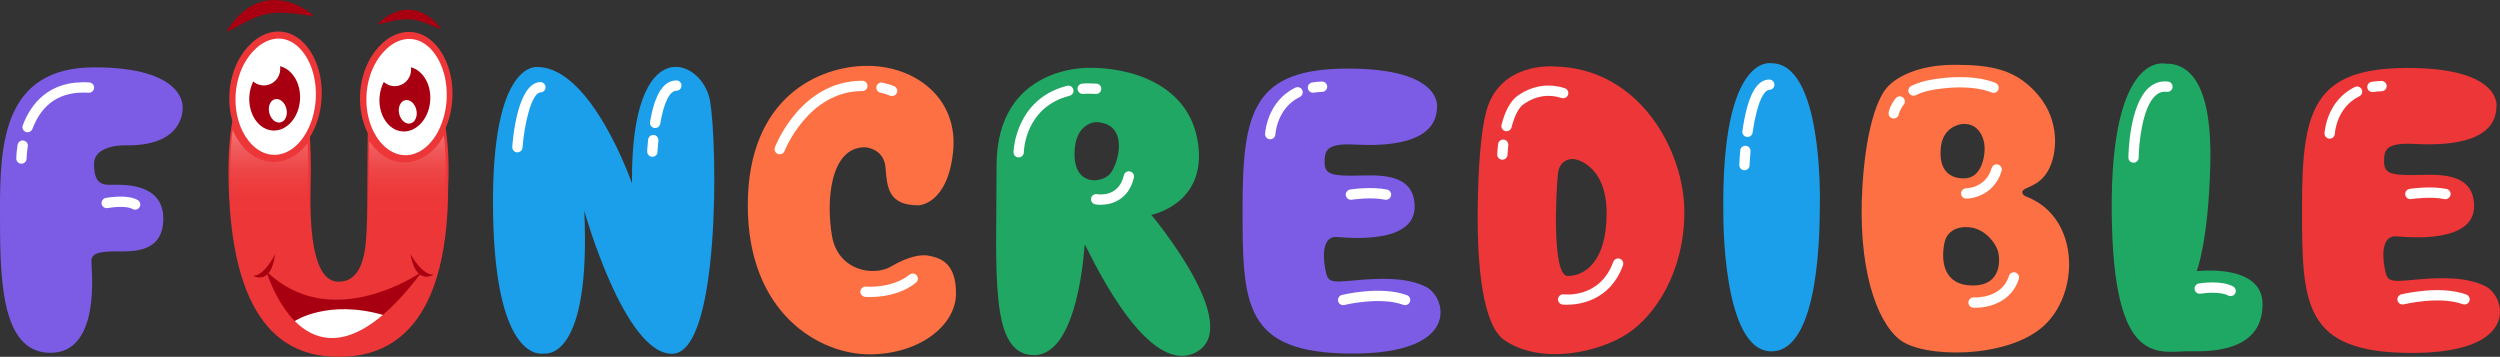<?xml version="1.0" encoding="UTF-8"?>
<svg id="katman_2" data-name="katman 2" xmlns="http://www.w3.org/2000/svg" xmlns:xlink="http://www.w3.org/1999/xlink" viewBox="0 0 1116.15 159.3">
  <rect x="0" y="0" width="1116.15" height="159.3" fill="#333333" stroke="none"/>
  <defs>
    <style>
      .cls-1 {
        fill: #fff;
      }

      .cls-2 {
        fill: #7c5ce5;
      }

      .cls-3 {
        fill: #1fa864;
      }

      .cls-4 {
        fill: url(#Fade_to_White_1);
        opacity: .36;
      }

      .cls-5, .cls-6 {
        fill: #a80010;
      }

      .cls-7 {
        fill: #fd7043;
      }

      .cls-6 {
        fill-rule: evenodd;
      }

      .cls-8 {
        fill: #ed3637;
      }

      .cls-9 {
        fill: #1b9fea;
      }

      .cls-10 {
        fill: #20a764;
      }
    </style>
    <linearGradient id="Fade_to_White_1" data-name="Fade to White 1" x1="150.88" y1="98" x2="150.88" y2="56.75" gradientUnits="userSpaceOnUse">
      <stop offset="0" stop-color="#fefeff" stop-opacity="0"/>
      <stop offset=".16" stop-color="#fefeff" stop-opacity=".01"/>
      <stop offset=".29" stop-color="#fefeff" stop-opacity=".05"/>
      <stop offset=".41" stop-color="#fefeff" stop-opacity=".12"/>
      <stop offset=".52" stop-color="#fefeff" stop-opacity=".21"/>
      <stop offset=".63" stop-color="#fefeff" stop-opacity=".33"/>
      <stop offset=".74" stop-color="#fefeff" stop-opacity=".48"/>
      <stop offset=".84" stop-color="#fefeff" stop-opacity=".66"/>
      <stop offset=".94" stop-color="#fefeff" stop-opacity=".86"/>
      <stop offset="1" stop-color="#fefeff"/>
    </linearGradient>
  </defs>
  <g id="katman_1" data-name="katman 1">
    <g>
      <path class="cls-8" d="m121.1,30.65s-21.9-4.21-18.79,57.61c3.21,63.75,30.97,71.04,49.07,71.04s48.72-7.78,48.72-76.4c0,0,3.48-52.41-20.01-52.41,0,0-15.31-1.86-15.83,24.41-.52,26.27.35,47.71-1.57,57.9-1.91,10.2-6.65,12.96-11.51,12.96s-13.55-3.63-12.51-42.87c1.04-39.24-5.22-52.25-17.57-52.25Z"/>
      <path class="cls-1" d="m111.58,59.74c-.08,0-.16,0-.25-.01-1.26-.14-2.18-1.27-2.04-2.53.22-2.07,2.47-20.14,12.77-19.98,1.27.03,2.28,1.07,2.25,2.35-.03,1.27-1.07,2.32-2.35,2.25-4.84-.12-7.55,10.65-8.11,15.87-.13,1.18-1.12,2.06-2.28,2.06Z"/>
    </g>
    <g>
      <path class="cls-10" d="m514.01,95.92s24.71-4.7,20.88-31.83c-3.83-27.13-31.15-33.98-48.55-33.82,0,0-41.41-1.4-41.41,43.74,0,48.18-3.31,84.54,16.71,84.54s22.45-48.36,22.62-49.4c.17-1.04,26.28,59.49,49.24,48.36,22.97-11.13-19.49-61.58-19.49-61.58Zm-18.62-18.09c-3.83,4-15.66,5.22-15.66-9.05s9.75-14.27,9.75-14.27c15.14.7,9.74,19.31,5.92,23.31Z"/>
      <path class="cls-1" d="m483.37,41.92c-1.18,0-2.19-.91-2.29-2.11-.1-1.27.84-2.38,2.1-2.48,2.05-.17,4.2-.09,6.29,0,1.27.05,2.26,1.12,2.21,2.39-.05,1.27-1.05,2.26-2.39,2.21-1.95-.07-3.96-.15-5.74,0-.06,0-.13,0-.19,0Z"/>
      <path class="cls-1" d="m454.8,70.28h-.04c-1.27-.02-2.28-1.06-2.26-2.33,0-.23.58-23.71,23.92-29.65,1.23-.32,2.48.43,2.79,1.66.31,1.23-.43,2.48-1.66,2.79-19.87,5.06-20.44,24.44-20.45,25.26-.02,1.25-1.05,2.26-2.3,2.26Z"/>
      <path class="cls-1" d="m491.45,91.43c-.91,0-1.75-.08-2.47-.21-1.25-.22-2.08-1.42-1.86-2.67.22-1.25,1.41-2.08,2.66-1.86.99.17,9.7,1.33,11.99-8.44.29-1.24,1.53-2,2.76-1.71,1.24.29,2,1.53,1.71,2.76-2.26,9.66-9.66,12.12-14.78,12.12Z"/>
    </g>
    <g>
      <path class="cls-9" d="m240.24,29.95s-21.15-4.04-20.11,64.94c1.04,68.99,22.97,62.91,22.97,62.91,0,0,20.88,3.82,17.75-63.7,0,0,18.01,64.41,39.41,63.83,21.4-.58,20.1-94.28,16.7-113.08-3.39-18.79-35.5-31.84-34.8,37.06,0,0-17.83-51.46-41.93-51.98Z"/>
      <path class="cls-1" d="m231.01,68.03c-.06,0-.11,0-.17,0-1.27-.09-2.22-1.19-2.13-2.46.35-4.76,2.57-28.49,12.46-28.91,1.28-.05,2.34.93,2.39,2.2.05,1.27-.93,2.34-2.2,2.39-4.11.17-7.33,14.42-8.07,24.64-.09,1.21-1.1,2.13-2.29,2.13Z"/>
      <path class="cls-1" d="m292.5,57.16c-.12,0-.25-.01-.38-.03-1.25-.21-2.1-1.39-1.89-2.64,2.04-12.33,5.99-18.58,11.73-18.58,1.27,0,2.3,1.03,2.3,2.3s-1.03,2.3-2.3,2.3c-2.98,0-5.67,5.51-7.19,14.73-.19,1.12-1.16,1.92-2.27,1.92Z"/>
      <path class="cls-1" d="m291.25,70s-.04,0-.06,0c-1.27-.04-2.27-1.09-2.24-2.36,0-.09.06-2.27.42-5.35.15-1.26,1.3-2.17,2.55-2.02,1.26.14,2.17,1.29,2.02,2.55-.33,2.86-.39,4.92-.39,4.95-.03,1.25-1.06,2.24-2.3,2.24Z"/>
    </g>
    <g>
      <path class="cls-3" d="m966.68,28.42s-24.4-5.94-23.88,65.91c.52,71.85,21.58,62.13,35.84,62.48,14.27.35,31.5-2.6,31.5-21s-29.41-14.75-29.41-14.75c0,0,5.22-12.84,6.09-47.73.87-34.89-8.79-45.22-20.14-44.91Z"/>
      <path class="cls-1" d="m952.54,72.64h-.02c-1.27-.01-2.29-1.05-2.28-2.32,0-.95.33-23.45,9.17-31.21,2.46-2.16,5.34-3.06,8.54-2.68,1.26.15,2.16,1.3,2.01,2.56-.15,1.26-1.3,2.15-2.56,2.01-1.87-.23-3.5.29-4.96,1.57-6.07,5.33-7.55,21.87-7.61,27.8-.01,1.26-1.04,2.28-2.3,2.28Z"/>
      <path class="cls-1" d="m995.89,132.21c-.37,0-.74-.09-1.08-.27-3.38-1.81-10.06-1.21-12.34-.83-1.25.21-2.44-.63-2.65-1.89-.21-1.25.63-2.44,1.89-2.65,1-.17,9.93-1.55,15.27,1.31,1.12.6,1.54,1.99.94,3.11-.42.78-1.21,1.21-2.03,1.21Z"/>
    </g>
    <g>
      <path class="cls-9" d="m790.86,28.23s-22.49-4.78-21.45,67.11c0,0-.7,61.53,21.45,61.53s21.45-57.67,21.62-64.03c.18-6.36.87-64.61-21.62-64.61Z"/>
      <path class="cls-1" d="m780.19,61.15c-.11,0-.22,0-.33-.02-1.26-.18-2.14-1.35-1.95-2.61,2.22-15.48,6.14-23,12-23,1.27,0,2.3,1.03,2.3,2.3s-1.03,2.3-2.3,2.3c-2.17,0-5.42,4.99-7.44,19.05-.16,1.15-1.15,1.98-2.28,1.98Z"/>
      <path class="cls-1" d="m778.83,76s-.05,0-.08,0c-1.27-.04-2.27-1.11-2.22-2.38,0-.11.09-2.67.41-6.44.11-1.27,1.24-2.21,2.49-2.1,1.27.11,2.21,1.22,2.1,2.49-.31,3.65-.4,6.18-.4,6.21-.04,1.24-1.07,2.23-2.3,2.23Z"/>
    </g>
    <g>
      <path class="cls-2" d="m81.52,47.65s1.7,17.24-24.4,17.24c0,0-15.14-.9-15.14,8.36s3.91,9.39,8.74,9.26c4.83-.13,22.19-.51,22.19,15.05s-13.96,14.67-20.75,14.67-11.36.51-11.36,4.25,4.44,41.04-18.27,41.04S0,122.87,0,93.62,1.39,30.06,42.11,30.06s39.41,17.58,39.41,17.58Z"/>
      <path class="cls-1" d="m12.32,59.06c-.27,0-.54-.05-.81-.15-1.19-.45-1.79-1.77-1.34-2.96,3.52-9.37,11.54-20.28,29.7-19.14,1.27.08,2.23,1.17,2.15,2.44-.08,1.27-1.19,2.22-2.44,2.15-12.36-.79-20.79,4.65-25.11,16.16-.34.92-1.22,1.49-2.15,1.49Z"/>
      <path class="cls-1" d="m9.57,73.08h-.01c-1.27,0-2.29-1.04-2.29-2.31,0-.1.02-2.57.6-6.13.21-1.25,1.39-2.11,2.65-1.89,1.25.21,2.1,1.39,1.89,2.64-.52,3.17-.54,5.38-.54,5.4,0,1.27-1.03,2.29-2.3,2.29Z"/>
      <path class="cls-1" d="m60.32,93.61c-.4,0-.8-.1-1.17-.32-2.29-1.36-8.02-.96-11.09-.4-1.26.23-2.45-.6-2.68-1.84-.23-1.25.6-2.45,1.85-2.68.99-.18,9.78-1.7,14.27.96,1.09.65,1.46,2.06.81,3.15-.43.73-1.2,1.13-1.98,1.13Z"/>
    </g>
    <g>
      <path class="cls-2" d="m641.59,47.74s2.43-17.12-39.67-17.12-47.16,18.7-47.16,61.94.17,65.29,49.07,65.29,41.76-25.06,33.06-29.64c-8.7-4.59-21.23-4.06-32.37-3-11.14,1.06-11.75.71-12.88-5.29-1.13-6-1.13-14.64,5.31-14.12,6.44.53,34.63,2.96,34.63-13.46s-18.4-13.9-27.93-13.9-12.27-.93-12.27-6.09.91-8.47,13.44-7.81c12.53.66,36.59.4,36.76-16.81Z"/>
      <path class="cls-1" d="m586.19,41.39c-1.11,0-2.08-.8-2.27-1.93-.2-1.25.65-2.43,1.9-2.64,1.39-.23,2.86-.36,4.36-.41,1.26-.01,2.33.95,2.37,2.22.04,1.27-.95,2.33-2.22,2.38-1.31.04-2.58.16-3.78.36-.12.02-.25.03-.37.03Z"/>
      <path class="cls-1" d="m567.12,62.18s-.08,0-.13,0c-1.27-.07-2.24-1.14-2.17-2.41.03-.59.88-14.49,13.51-20.63,1.14-.56,2.52-.08,3.07,1.06.56,1.14.08,2.52-1.06,3.07-10.14,4.94-10.9,16.26-10.93,16.74-.07,1.22-1.08,2.17-2.29,2.17Z"/>
      <path class="cls-1" d="m618.79,89.2c-.15,0-.31-.02-.46-.05-6.29-1.29-14.76,0-14.84.02-1.25.19-2.43-.66-2.63-1.92-.2-1.25.66-2.43,1.92-2.63.38-.06,9.37-1.44,16.48.02,1.24.26,2.04,1.47,1.79,2.72-.22,1.09-1.18,1.84-2.25,1.84Z"/>
      <path class="cls-1" d="m627.32,136.23c-.26,0-.53-.04-.79-.14-10.35-3.8-26.16.03-26.32.07-1.23.3-2.48-.45-2.78-1.68-.31-1.23.45-2.48,1.68-2.78.7-.17,17.35-4.21,29.01.07,1.19.44,1.8,1.76,1.37,2.95-.34.93-1.22,1.51-2.16,1.51Z"/>
    </g>
    <g>
      <path class="cls-8" d="m1114.59,47.46s2.43-17.12-39.67-17.12-47.16,18.7-47.16,61.94.17,65.29,49.07,65.29,41.76-25.06,33.06-29.64c-8.7-4.59-21.23-4.06-32.37-3-11.14,1.06-11.75.71-12.88-5.29-1.13-6-1.13-14.64,5.31-14.12,6.44.53,34.63,2.96,34.63-13.46s-18.4-13.9-27.93-13.9-12.27-.93-12.27-6.09.91-8.47,13.44-7.81c12.53.66,36.59.4,36.76-16.81Z"/>
      <path class="cls-1" d="m1059.19,41.11c-1.11,0-2.08-.8-2.27-1.93-.2-1.25.65-2.43,1.9-2.64,1.39-.23,2.86-.36,4.36-.41,1.26-.01,2.33.95,2.37,2.22.04,1.27-.95,2.33-2.22,2.38-1.31.04-2.58.16-3.78.36-.12.02-.25.03-.37.03Z"/>
      <path class="cls-1" d="m1040.12,61.9s-.08,0-.13,0c-1.27-.07-2.24-1.14-2.17-2.41.03-.59.88-14.49,13.51-20.63,1.14-.56,2.52-.08,3.07,1.06.56,1.14.08,2.52-1.06,3.07-10.14,4.94-10.9,16.26-10.93,16.74-.07,1.22-1.08,2.17-2.29,2.17Z"/>
      <path class="cls-1" d="m1091.79,88.92c-.15,0-.31-.02-.46-.05-6.29-1.29-14.76,0-14.84.02-1.25.19-2.43-.66-2.63-1.92-.2-1.25.66-2.43,1.92-2.63.38-.06,9.37-1.44,16.48.02,1.24.26,2.04,1.47,1.79,2.72-.22,1.09-1.18,1.84-2.25,1.84Z"/>
      <path class="cls-1" d="m1100.32,135.95c-.26,0-.53-.04-.79-.14-10.35-3.8-26.16.03-26.32.07-1.23.3-2.48-.45-2.78-1.68-.31-1.23.45-2.48,1.68-2.78.7-.17,17.35-4.21,29.01.07,1.19.44,1.8,1.76,1.37,2.95-.34.93-1.22,1.51-2.16,1.51Z"/>
    </g>
    <g>
      <path class="cls-8" d="m693.89,29.68s-24.23-2.27-30.28,19.89c-2.6,9.52-3.67,26.25-3.87,43.54-.31,25.51,2.2,52.25,12.05,58.85,16.53,11.07,41.76,5.36,54.47-2.77,12.7-8.13,25.75-27.81,25.75-54.64s-19.66-64.18-58.12-64.88Zm6.04,93.53c-7.18,0-5.18-38.01-4.39-45.53.78-7.52,7.31-6.66,7.31-6.66,0,0,14.44,1.99,14.44,24.17s-10.18,28.02-17.36,28.02Z"/>
      <path class="cls-1" d="m672.61,58.59c-.19,0-.38-.02-.57-.07-1.23-.31-1.97-1.57-1.66-2.8,1.66-6.5,4.16-10.92,7.43-13.15,8.16-5.56,15.81-4.81,20.8-3.2,1.21.39,1.87,1.69,1.48,2.9-.39,1.21-1.69,1.87-2.9,1.48-5.82-1.88-11.47-1-16.79,2.63-2.29,1.56-4.21,5.19-5.56,10.49-.26,1.04-1.2,1.73-2.23,1.73Z"/>
      <path class="cls-1" d="m670.75,71.3s-.06,0-.09,0c-1.27-.05-2.26-1.11-2.21-2.38,0-.08.07-1.89.38-4.57.14-1.26,1.29-2.17,2.55-2.02,1.26.15,2.17,1.29,2.02,2.55-.29,2.48-.35,4.19-.35,4.21-.05,1.24-1.07,2.21-2.3,2.21Z"/>
      <path class="cls-1" d="m699.57,136.06c-1.2,0-1.93-.08-1.96-.09-1.26-.16-2.15-1.31-1.99-2.57.16-1.26,1.3-2.15,2.56-1.99.67.08,16.21,1.75,22.09-14.51.43-1.19,1.75-1.81,2.94-1.38,1.2.43,1.81,1.75,1.38,2.94-5.81,16.05-19.84,17.59-25.02,17.59Z"/>
    </g>
    <g>
      <path class="cls-7" d="m409.99,91.67s13.05-.13,15.53-23.93c2.48-23.8-16.84-38.34-38.24-38.34s-53.42,13.79-53.42,62.27,32.19,66.53,54.29,66.53,38.54-12.73,38.67-27c.13-14.28-7.51-16.03-11.79-16.97-3.95-.87-9.61.31-17.31,4.8-7.7,4.49-23.49,1.85-26.23-13.49-2.74-15.34-1.04-39.79,14.62-39.79,0,0,8.61.26,9.27,9.25.65,8.99,1.44,16.66,14.62,16.66Z"/>
      <path class="cls-1" d="m398.27,42.89c-.3,0-.6-.06-.89-.18-1.29-.54-2.74-.99-4.31-1.31-1.24-.26-2.04-1.48-1.78-2.72.26-1.24,1.48-2.04,2.72-1.78,1.86.39,3.6.92,5.16,1.58,1.17.5,1.72,1.84,1.22,3.01-.37.88-1.22,1.41-2.12,1.41Z"/>
      <path class="cls-1" d="m348.13,68.89c-.27,0-.55-.05-.82-.15-1.19-.45-1.78-1.78-1.33-2.97.46-1.21,11.67-29.72,39.04-29.72,1.27,0,2.3,1.03,2.3,2.3s-1.03,2.3-2.3,2.3c-24.17,0-34.64,26.5-34.74,26.77-.35.91-1.22,1.47-2.15,1.47Z"/>
      <path class="cls-1" d="m388.52,132.63c-1.34,0-2.19-.07-2.32-.09-1.26-.12-2.19-1.24-2.08-2.5.12-1.26,1.24-2.2,2.5-2.08.17.01,11.67.95,19.43-5.33.99-.8,2.43-.64,3.23.34.8.99.64,2.44-.34,3.23-7.03,5.68-16.19,6.41-20.42,6.41Z"/>
    </g>
    <g>
      <path class="cls-7" d="m905.46,88.08s-2.96-.73-2.52-2.58c.49-2.09,7.31-1.89,11.49-9.37,4.18-7.48,5.31-22.2-4.44-33.67-9.74-11.47-20.71-13.53-37.41-13.53s-26.4,5.89-29.93,9.97c0,0-8.87,7.74-11.14,44.02-2.26,36.28,6.1,60.46,16.71,68.78,10.44,8.19,47.68,8.6,64.03-6.02,16.36-14.62,16.36-47.97-6.79-57.6Zm-38.98-22.14c.91-8.91,7.71-10.32,9.41-10.54-4.75.19.38-.04.38-.04,0,0-.14,0-.38.04.27-.01.56-.02.9-.04,6.26-.26,9.14,5.67,9.27,10.58.13,4.9-1.83,13.28-8.6,13.67-6.77.39-12.02-3.48-10.97-13.67Zm14.35,61.51c-13.31,0-14.22-10.96-12.79-18.7,1.44-7.74,9.41-7.35,9.41-7.35,8.49-.26,13.43,7.22,14.48,10.45,1.04,3.22,2.22,15.6-11.09,15.6Z"/>
      <path class="cls-1" d="m854.32,42.73c-.84,0-1.65-.46-2.05-1.26-.57-1.13-.12-2.52,1.02-3.09,2.66-1.34,5.97-2.33,9.84-2.95,18.54-2.94,27.57,1.52,27.95,1.71,1.13.58,1.58,1.96,1,3.09-.58,1.13-1.97,1.58-3.09,1-.07-.03-8.25-3.95-25.14-1.27-3.39.54-6.25,1.38-8.49,2.51-.33.17-.69.25-1.04.25Z"/>
      <path class="cls-1" d="m845.47,52.91c-.13,0-.26-.01-.39-.03-1.24-.21-2.08-1.37-1.88-2.62.05-.32.57-3.19,3.16-6.4.8-.99,2.25-1.15,3.23-.35.99.8,1.15,2.24.35,3.23-1.82,2.27-2.2,4.25-2.2,4.27-.2,1.11-1.17,1.9-2.27,1.9Z"/>
      <path class="cls-1" d="m877.84,88.67c-1.27,0-2.3-1.03-2.3-2.3s1.02-2.29,2.29-2.3c.37,0,8.79-.2,11.38-9.05.36-1.22,1.64-1.92,2.85-1.56,1.22.36,1.92,1.63,1.56,2.85-2.85,9.77-11.57,12.36-15.78,12.36Z"/>
      <path class="cls-1" d="m882.1,137.4c-.4,0-.78-.01-1.13-.03-1.27-.08-2.23-1.17-2.15-2.44.08-1.27,1.17-2.22,2.44-2.15.54.03,12.49.6,15.67-9.61.38-1.21,1.67-1.89,2.88-1.51,1.21.38,1.89,1.67,1.51,2.88-3.2,10.26-13.38,12.87-19.22,12.87Z"/>
    </g>
    <g>
      <path class="cls-8" d="m201.68,36.63c-.33-2.43-.85-4.71-1.57-6.8-1.58-4.7-4.07-8.65-7.19-11.43-1.75-1.56-3.67-2.7-5.68-3.38-1.08-.37-2.17-.61-3.18-.7l-2.41-.06-.79.08c-1.99.23-3.94.85-5.8,1.84-1.59.84-3.13,1.96-4.59,3.32-2.31,2.16-4.29,4.83-5.91,7.96-.62,1.24-1.17,2.5-1.67,3.82-.46,1.32-.78,2.39-1.01,3.3-.12.45-.26.98-.36,1.52-.1.46-.18.89-.25,1.29-.14.74-.22,1.38-.28,1.89l-.02.17c-.04.36-.07.67-.09.93l-.03.33c-.03.25-.04.41-.04.46,0,.06,0,.12-.01.17l-.03.7c-.01.25-.03.56-.04.93-.02.96-.02,2.11.07,3.57.03.42.07.87.12,1.31.09.98.26,2.08.53,3.54.25,1.17.55,2.34.92,3.51.05.16.1.33.16.51,1.13,3.37,2.73,6.36,4.75,8.89,1.35,1.68,2.74,3.01,4.22,4.06,1.8,1.3,3.75,2.22,5.75,2.72,1,.27,2.1.41,3.38.45h.29c.25,0,.49,0,.72-.01.21-.02.43-.03.64-.04h.1s.29-.04.29-.04c.44-.06.93-.12,1.46-.25,2.14-.45,4.26-1.41,6.32-2.87,3.49-2.53,6.41-6.33,8.43-10.98.89-2.01,1.62-4.26,2.19-6.74.21-1.03.45-2.23.59-3.38.08-.54.14-1.09.19-1.64v-.08c.04-.25.05-.5.07-.76l.09-1.7c.01-.41.02-.82.02-1.19v-.18c0-.52,0-1.04-.04-1.5-.04-1.2-.16-2.39-.3-3.54Z"/>
      <path class="cls-8" d="m143.62,40.11c-.03-1.21-.15-2.4-.27-3.5v-.04c-.32-2.43-.83-4.72-1.53-6.8-1.56-4.71-4.02-8.68-7.12-11.48-1.75-1.57-3.65-2.72-5.66-3.42-1.08-.38-2.16-.62-3.17-.71l-1.48-.09-.84.02-.87.07c-1.99.22-3.95.83-5.81,1.81-1.59.83-3.15,1.94-4.61,3.3-2.32,2.15-4.32,4.8-5.95,7.93-.63,1.23-1.19,2.5-1.69,3.82-.47,1.32-.8,2.39-1.03,3.3-.12.45-.26.98-.37,1.52-.1.46-.19.89-.26,1.29-.14.74-.23,1.37-.29,1.88l-.02.18c-.05.36-.08.68-.1.93l-.03.33c-.03.29-.04.46-.05.48,0,.06,0,.11-.01.16l-.04.69c-.01.25-.03.56-.04.94-.02.96-.04,2.11.05,3.57.03.42.06.87.11,1.32.09.98.25,2.08.51,3.54.24,1.16.54,2.33.89,3.49l.17.54c1.12,3.38,2.69,6.38,4.69,8.92,1.34,1.68,2.72,3.02,4.19,4.08,1.79,1.31,3.73,2.24,5.73,2.75,1,.27,2.1.43,3.38.46h.29c.1,0,.2,0,.3,0,.15,0,.29,0,.42-.01l1.02-.08c.44-.05.93-.11,1.46-.24,2.15-.44,4.27-1.39,6.34-2.84,3.5-2.5,6.44-6.29,8.49-10.93.9-2,1.65-4.25,2.23-6.73.22-1.02.46-2.2.62-3.42.08-.53.14-1.07.19-1.61v-.06c.04-.25.06-.51.07-.76l.1-1.7c.02-.41.03-.82.03-1.19v-.19c0-.52,0-1.04-.03-1.5Z"/>
    </g>
    <path class="cls-5" d="m139.72,6.67l-.38.46s-.2-.03-.56-.08c-.35-.06-.89-.11-1.52-.21-1.28-.17-3.03-.44-4.99-.67-.49-.06-.99-.13-1.5-.17-.51-.05-1.03-.11-1.55-.15-1.05-.09-2.12-.14-3.18-.17-.27-.01-.53.02-.79,0-.27,0-.53-.02-.79,0-.53.02-1.05.04-1.57.08-.53,0-1.03.14-1.55.14l-.76.11-.38.05c-.13.02-.25.06-.38.08l-.76.12c-.25.05-.49.13-.74.18-.5.11-.99.25-1.49.39-.25.05-.49.16-.74.25-.25.07-.5.16-.75.23s-.49.2-.73.29c-.24.1-.5.18-.75.26-.49.2-.95.45-1.46.63-.49.21-.94.48-1.43.68-.5.2-.92.49-1.39.71-.24.11-.46.23-.69.34-.22.12-.42.26-.65.37-.44.23-.85.47-1.28.68s-.78.46-1.17.66c-.38.2-.73.4-1.08.58s-.63.37-.93.52c-.56.32-1.06.54-1.38.71-.33.17-.52.24-.52.24l-.49-.33s.39-.58,1.06-1.59c.17-.25.35-.54.57-.83.22-.3.46-.61.72-.95s.52-.71.83-1.08c.32-.36.65-.73,1-1.13.18-.19.35-.4.54-.59.19-.19.39-.39.6-.58.21-.2.41-.4.62-.6.21-.21.43-.41.66-.6.47-.38.94-.79,1.44-1.18.52-.37,1.05-.75,1.6-1.12.57-.33,1.15-.69,1.75-1.01.31-.15.62-.3.93-.45.31-.15.62-.31.96-.42.66-.24,1.3-.52,2-.69.34-.1.68-.2,1.03-.29l1.04-.21.53-.1.53-.06,1.06-.12c.7-.01,1.41-.09,2.11-.04,1.4,0,2.76.21,4.07.45,1.3.27,2.53.63,3.67,1.04,1.13.42,2.19.86,3.12,1.34.95.46,1.78.95,2.5,1.4.73.45,1.34.87,1.84,1.23.99.72,1.52,1.19,1.52,1.19Z"/>
    <path class="cls-5" d="m168.75,10.61l.31.3s.14-.04.39-.1c.25-.07.63-.15,1.07-.28.9-.23,2.13-.56,3.51-.89.34-.08.69-.17,1.06-.24.36-.08.73-.16,1.1-.23.74-.15,1.5-.27,2.26-.38.19-.03.38-.03.57-.06.19-.03.38-.06.57-.06.38-.03.76-.05,1.13-.07.38-.05.75.02,1.12-.03l.55.02h.28c.09.01.18.03.28.04l.55.03c.18.02.36.05.55.07.36.04.73.1,1.1.16.19.02.37.08.55.12.19.03.37.07.55.11s.36.1.54.15c.18.05.37.09.56.13.37.11.72.24,1.09.33.37.11.71.27,1.08.37.37.1.7.28,1.05.39.18.06.35.12.52.18.17.07.32.15.49.21.33.13.65.27.97.38s.6.27.89.38c.29.11.56.23.82.33s.48.21.71.29c.42.18.8.3,1.05.4.25.09.39.13.39.13l.33-.27s-.32-.38-.89-1.05c-.14-.17-.29-.36-.48-.55-.18-.19-.38-.4-.59-.62s-.43-.47-.68-.7c-.26-.23-.53-.47-.81-.73-.14-.12-.28-.25-.44-.38-.15-.12-.31-.24-.47-.37-.16-.12-.33-.25-.49-.38-.17-.13-.34-.26-.52-.38-.37-.24-.74-.49-1.13-.73-.4-.23-.81-.45-1.24-.67-.44-.19-.88-.4-1.34-.58-.23-.08-.47-.16-.7-.24-.24-.08-.47-.17-.72-.22-.49-.12-.97-.27-1.48-.33-.25-.04-.5-.09-.76-.12l-.76-.07-.39-.03h-.38s-.77,0-.77,0c-.51.05-1.02.05-1.51.14-1,.12-1.96.38-2.87.65-.91.3-1.76.66-2.54,1.04-.78.39-1.49.8-2.13,1.21-.64.4-1.2.82-1.68,1.21-.48.38-.89.73-1.21,1.03-.65.59-.99.98-.99.98Z"/>
    <path class="cls-1" d="m191.26,20.87c-1.44-1.28-3.06-2.27-4.76-2.85-.85-.29-1.72-.49-2.59-.57l-.16-.02h-.08s-.02-.01-.02-.01h-.02s-.36-.02-.36-.02h-.37s-.18-.02-.18-.02h-.15c-.2.01-.4.02-.6.02-.22.02-.43.04-.64.06-1.71.2-3.36.75-4.84,1.54-1.49.79-2.83,1.81-4.02,2.91-2.37,2.22-4.1,4.79-5.34,7.2-.61,1.22-1.12,2.39-1.53,3.5-.39,1.12-.72,2.16-.95,3.11-.13.48-.24.93-.32,1.36-.1.43-.17.83-.23,1.21-.14.76-.22,1.4-.28,1.93-.06.52-.09.93-.12,1.21-.03.27-.04.41-.04.41,0,0,0,.14-.02.41,0,.27-.04.68-.05,1.21-.01.82-.03,1.95.06,3.33.03.39.06.81.11,1.25.1.98.27,2.07.48,3.24.22,1.02.49,2.1.84,3.23.05.16.1.32.15.49.87,2.6,2.21,5.45,4.29,8.06,1.05,1.29,2.26,2.54,3.7,3.57,1.43,1.04,3.08,1.85,4.86,2.3.89.24,1.83.33,2.75.35.24,0,.51.01.74,0,.23-.02.46-.03.68-.04.47-.06.94-.11,1.41-.23,1.88-.39,3.69-1.26,5.33-2.43,3.28-2.37,5.83-5.94,7.55-9.89.87-1.97,1.53-4.06,2.02-6.2.22-1.07.43-2.15.57-3.24.08-.54.13-1.09.18-1.64.03-.27.04-.55.06-.82l.05-.8c.01-.56.04-1.15.03-1.69,0-.54,0-1.07-.04-1.63-.03-1.1-.15-2.18-.27-3.26-.29-2.16-.76-4.28-1.45-6.29-1.36-4.03-3.54-7.71-6.43-10.29Z"/>
    <path class="cls-1" d="m132.98,20.76c-1.44-1.29-3.05-2.29-4.75-2.88-.85-.3-1.72-.5-2.59-.58l-.16-.02h-.08s-.02-.01-.02-.01h-.02s-.36-.02-.36-.02l-.37-.02h-.18s-.15,0-.15,0c-.2,0-.4,0-.6.01-.22.02-.43.04-.64.06-1.71.19-3.36.73-4.85,1.52-1.5.78-2.84,1.79-4.03,2.89-2.38,2.2-4.13,4.77-5.38,7.17-.62,1.21-1.13,2.38-1.55,3.49-.39,1.11-.73,2.15-.97,3.11-.13.48-.25.93-.33,1.36-.1.43-.18.83-.24,1.21-.15.75-.23,1.4-.3,1.93-.07.52-.1.93-.13,1.2-.03.27-.04.41-.04.41,0,0,0,.14-.02.41,0,.27-.04.68-.06,1.21-.02.82-.04,1.95.04,3.33.03.39.06.81.1,1.25.09.99.25,2.07.46,3.24.21,1.02.48,2.11.82,3.24.05.16.1.32.15.49.86,2.6,2.17,5.46,4.24,8.08,1.04,1.3,2.24,2.56,3.68,3.59,1.42,1.05,3.07,1.87,4.85,2.32.88.24,1.83.34,2.75.37.24,0,.51.02.74,0,.23-.02.46-.03.68-.04.47-.06.94-.11,1.41-.22,1.88-.38,3.7-1.24,5.35-2.4,3.3-2.35,5.86-5.91,7.6-9.84.89-1.97,1.55-4.05,2.05-6.18.23-1.07.45-2.15.59-3.24.08-.54.14-1.09.19-1.63.03-.27.05-.55.07-.82l.06-.8c.01-.56.05-1.15.04-1.69,0-.54,0-1.07-.03-1.63-.03-1.1-.13-2.18-.26-3.26-.28-2.16-.73-4.28-1.41-6.3-1.33-4.04-3.49-7.73-6.37-10.32Z"/>
    <path class="cls-5" d="m125.01,29.57c.65,3.77-1.72,7.45-5.5,8.36-2.37.57-4.74-.08-6.46-1.55-.97,1.99-1.6,4.29-1.74,6.76-.46,7.99,4.23,14.76,10.48,15.13,6.25.36,11.69-5.83,12.16-13.82.42-7.32-3.49-13.6-8.95-14.88Zm.31,25.06c-2.11.52-4.39-1.37-5.1-4.22-.71-2.86.43-5.59,2.54-6.12,2.11-.52,4.39,1.37,5.1,4.22.71,2.85-.43,5.59-2.54,6.11Z"/>
    <path class="cls-5" d="m183.45,30.05c.57,3.78-1.88,7.41-5.68,8.24-2.38.52-4.73-.19-6.42-1.69-1.02,1.97-1.69,4.25-1.89,6.72-.63,7.97,3.91,14.85,10.15,15.35,6.24.49,11.82-5.57,12.46-13.55.58-7.31-3.19-13.67-8.62-15.08Zm-.23,25.07c-2.12.48-4.36-1.46-5.01-4.33-.65-2.87.55-5.58,2.67-6.06,2.12-.48,4.36,1.46,5.01,4.33.64,2.86-.55,5.58-2.67,6.05Z"/>
    <path class="cls-1" d="m131.61,143.34l4.93-5.29,31.9-1.72s2.37,3.93,2.48,4.26-16.41,2.99-16.58,3.23-4.91,1.93-4.91,1.93"/>
    <path class="cls-1" d="m170.92,140.58c-24.7-7.01-39.32,2.74-39.32,2.74v.02c8.39,8.42,21.2,12.68,39.32-2.75Z"/>
    <path class="cls-6" d="m183.25,113.44c.85,4.8,2.28,7.41,3.8,8.77-7.2,4.55-41.15,23.78-67.2-.23,1.29-1.52,2.41-4.13,2.97-8.53,0,0-4.57,9.63-9.79,9.68,0,0,3.46,2.08,6.35-.65,1.24,3.62,5.15,13.73,12.24,20.86v-.02s14.61-9.75,39.31-2.74c5.09-4.34,10.6-10.23,16.55-18.03,2.92,2.15,6.03.06,6.03.06-5.21.2-10.26-9.18-10.26-9.18Z"/>
    <path class="cls-4" d="m190.76,69.08h0c-2.16,1.54-4.42,2.56-6.69,3.04-.57.14-1.13.21-1.53.26l-1.08.09c-.26.02-.54.02-.81.02h-.29c-1.37-.04-2.56-.19-3.63-.48-2.12-.52-4.17-1.49-6.08-2.87-1.55-1.1-3-2.49-4.41-4.24-.47-.59-.93-1.23-1.37-1.9-.06,5.65-.08,11.08-.09,15.96-.04,15.11-.07,27.04-1.37,33.97-1.72,9.14-5.92,13.78-12.49,13.78-2.5,0-4.6-.9-6.4-2.75-5.3-5.44-7.69-19.28-7.1-41.14.19-6.99.14-13.29-.15-18.78-1.51,1.96-3.19,3.6-5.03,4.92-2.18,1.53-4.44,2.54-6.72,3-.54.13-1.05.19-1.49.25l-1.12.09c-.16.01-.33.02-.5.02h-.61c-1.36-.05-2.54-.21-3.62-.51-2.12-.54-4.17-1.52-6.06-2.91-1.54-1.11-2.98-2.51-4.38-4.26-1.53-1.95-2.83-4.15-3.86-6.58-1.14,8.31-1.42,18.41-.83,30.1,2.37,47.17,18.1,70.09,48.07,70.09,21.52,0,35.83-11.71,42.79-34.92l-.1.07c-.14.09-3.17,2.09-6.35.43-5.37,6.96-10.64,12.7-15.68,17.07l.04.19-.65.33c-19.31,16.37-32.7,10.44-40.52,2.58-6.49-6.52-10.34-15.38-12.02-19.95-2.46,1.42-5.15.63-6.37-.11l-3.02-1.82,3.53-.04c3.76-.04,7.7-6.59,8.9-9.11l2.67-5.61-.78,6.17c-.45,3.6-1.33,6.38-2.61,8.28,24.39,21.66,55.87,5.24,64.29.15-1.48-1.83-2.55-4.65-3.22-8.39l-1.08-6.12,2.95,5.47c1.32,2.46,5.59,8.83,9.34,8.66l1.22-.05c2.94-10.61,4.41-23.51,4.41-38.67,0-.18.69-10.84-.68-22.37-1.96,3.56-4.48,6.5-7.39,8.61Z"/>
  </g>
</svg>